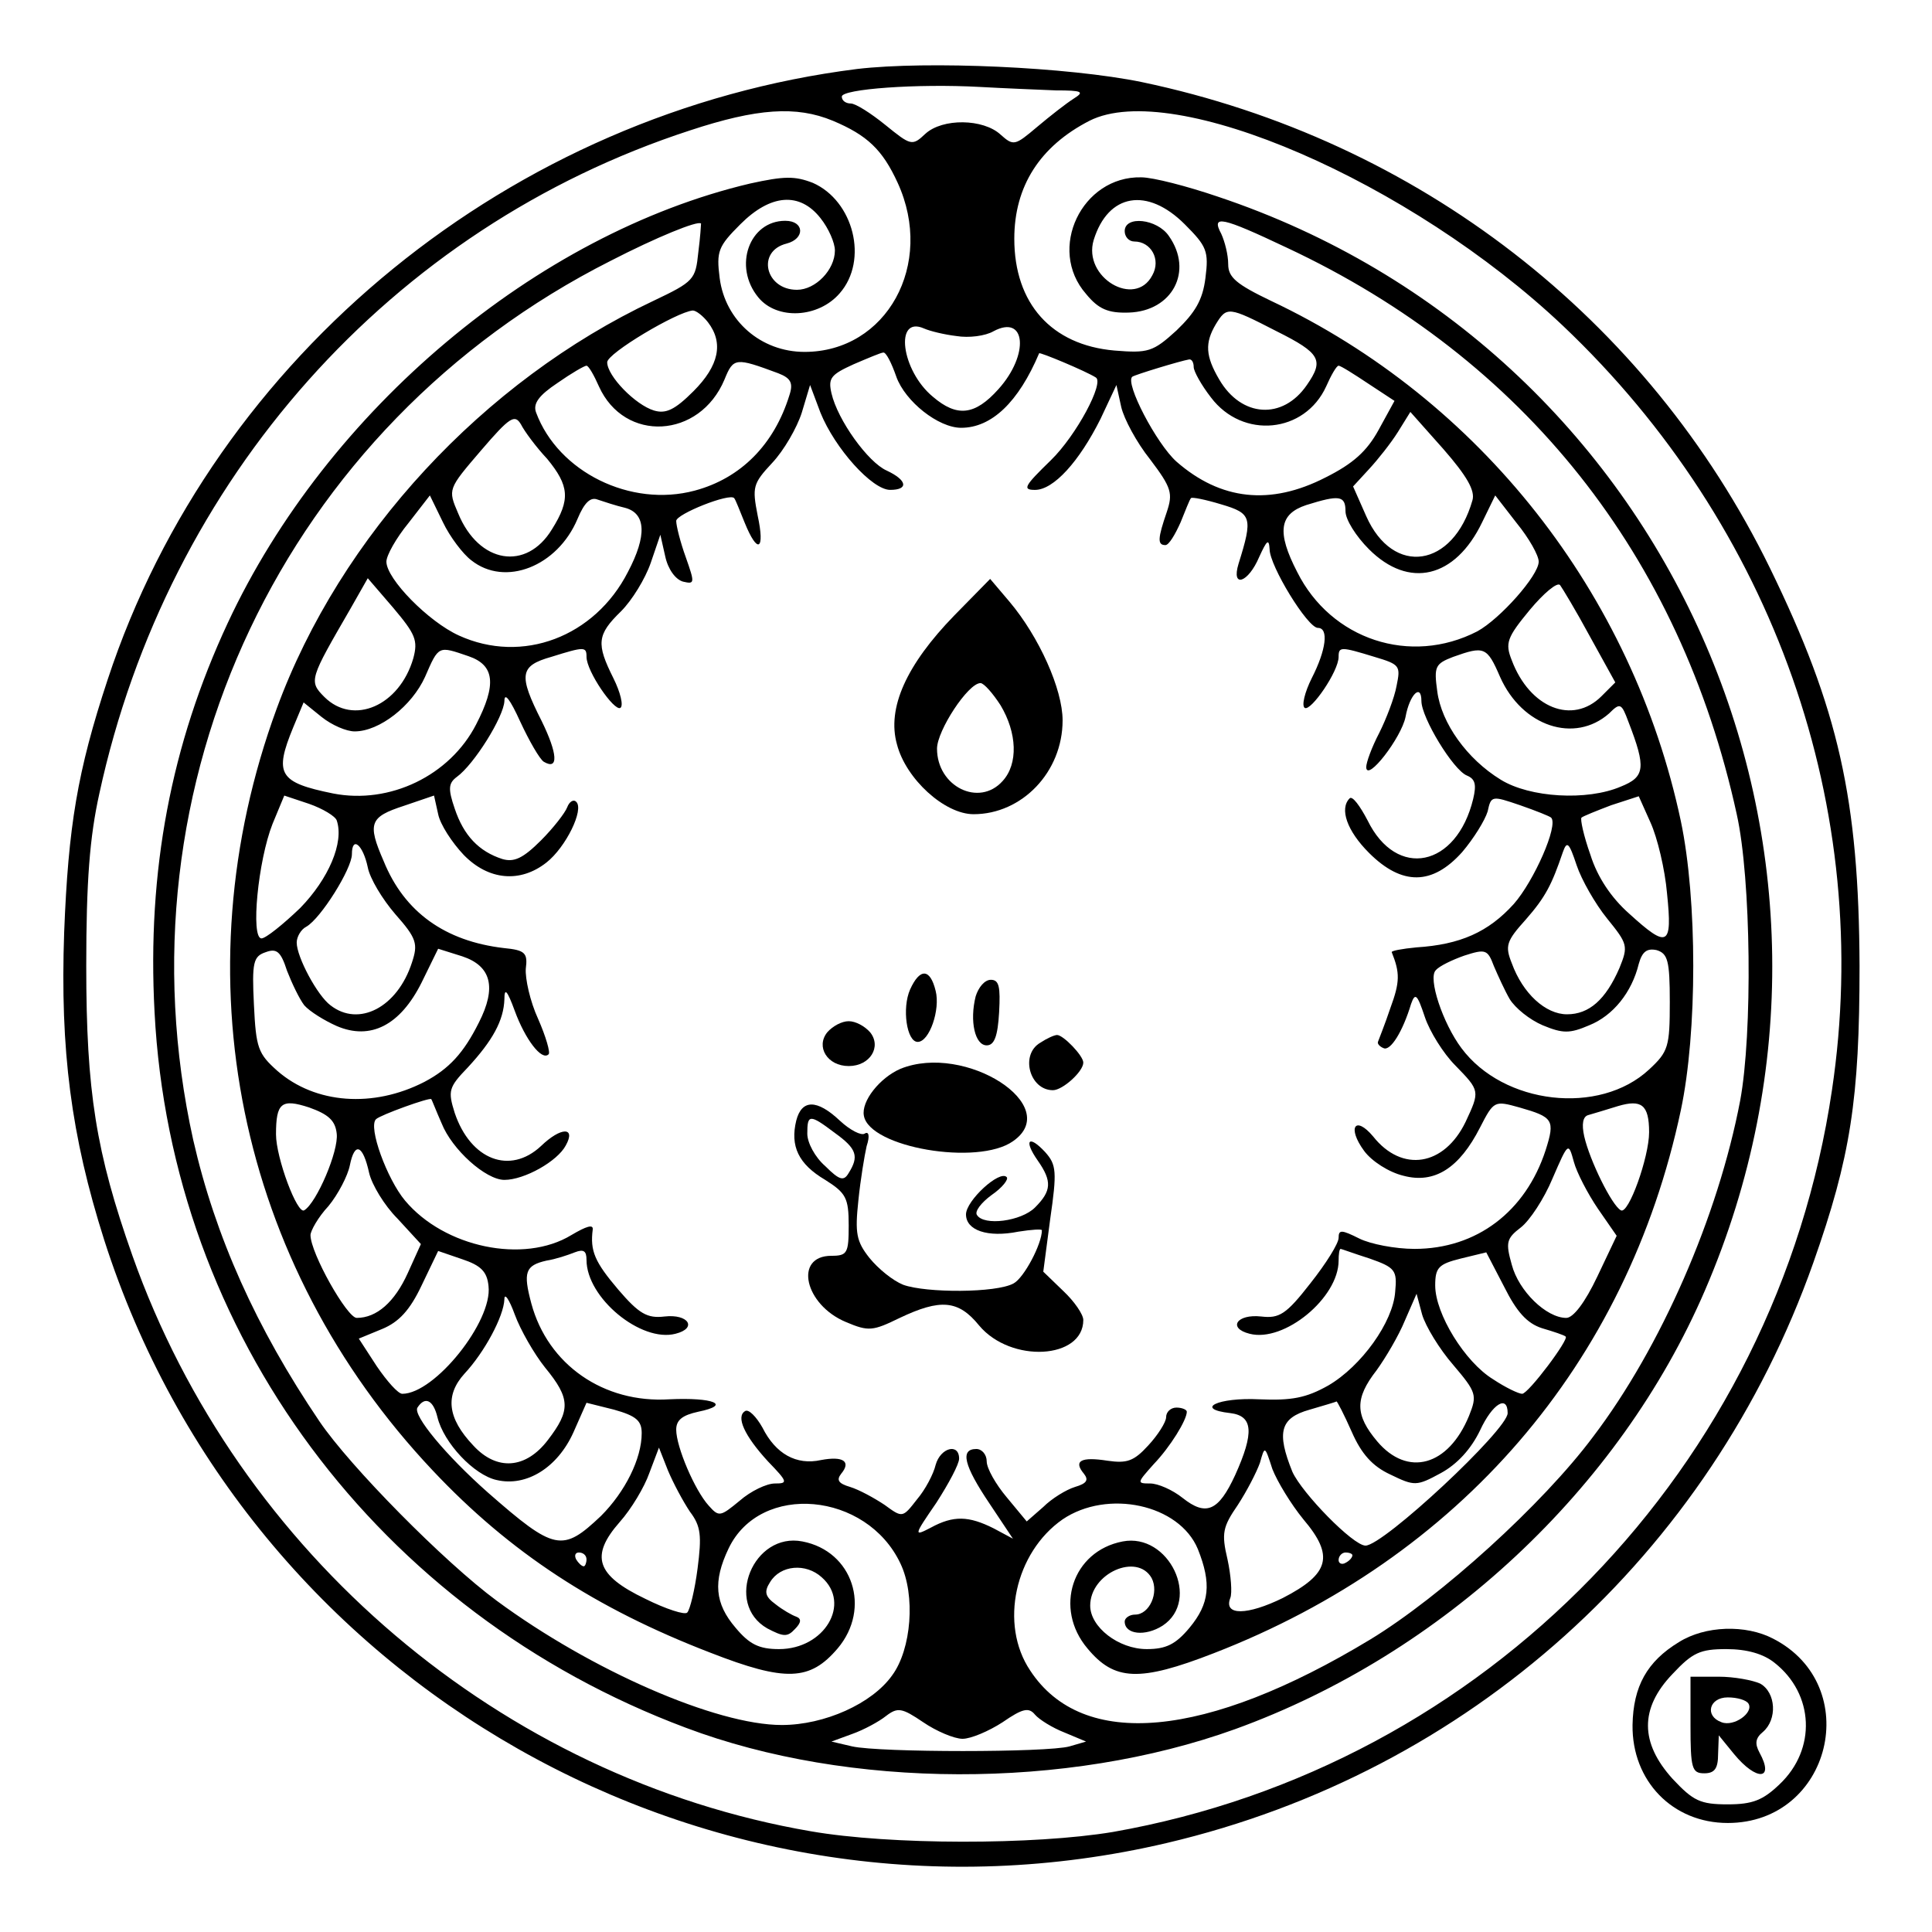<?xml version="1.0" standalone="no"?>
<!DOCTYPE svg PUBLIC "-//W3C//DTD SVG 20010904//EN"
 "http://www.w3.org/TR/2001/REC-SVG-20010904/DTD/svg10.dtd">
<svg version="1.0" xmlns="http://www.w3.org/2000/svg"
 width="280pt" height="280pt" viewBox="0 0 280 280"
 preserveAspectRatio="xMidYMid meet">
<g transform="translate(0,280) scale(0.1,-0.1)"
fill="#000000" stroke="none">
<path d="M1242 2700 c-500 -63 -931 -414 -1086 -885 -44 -133 -57 -213 -63
-366 -6 -171 10 -295 58 -446 207 -647 880 -1029 1540 -874 438 103 787 417
937 841 54 153 67 237 67 430 -1 241 -30 372 -130 577 -177 362 -510 620 -910
704 -107 22 -311 31 -413 19z m288 -31 c39 0 42 -2 26 -12 -11 -7 -34 -25 -53
-41 -32 -27 -34 -28 -53 -11 -25 23 -84 24 -109 1 -19 -18 -21 -17 -58 13 -21
17 -43 31 -50 31 -7 0 -13 4 -13 10 0 11 109 19 200 14 36 -2 85 -4 110 -5z
m-323 -44 c50 -21 72 -42 94 -90 54 -118 -16 -245 -135 -245 -63 0 -115 45
-123 107 -5 39 -2 46 30 78 44 44 86 47 116 9 12 -15 21 -36 21 -47 0 -28 -28
-57 -55 -57 -46 0 -59 56 -15 67 27 7 26 33 -2 33 -52 0 -76 -66 -39 -111 27
-33 87 -30 118 6 42 48 20 134 -39 160 -26 10 -41 10 -91 -1 -309 -73 -613
-328 -757 -637 -82 -176 -117 -359 -106 -564 24 -466 324 -870 770 -1037 236
-89 552 -90 796 -2 301 109 557 348 681 636 274 635 -51 1366 -706 1585 -44
15 -94 28 -111 28 -86 2 -137 -104 -80 -169 18 -22 32 -28 62 -27 63 2 94 60
58 111 -17 25 -64 30 -64 7 0 -8 6 -15 14 -15 24 0 39 -26 26 -49 -25 -48
-101 -3 -85 51 21 68 78 77 132 23 32 -32 35 -39 30 -78 -4 -32 -15 -50 -42
-76 -34 -31 -41 -33 -90 -29 -91 8 -145 68 -145 162 0 76 37 134 109 171 121
61 465 -88 686 -297 306 -290 451 -701 390 -1108 -81 -547 -502 -980 -1042
-1075 -114 -19 -323 -19 -438 1 -448 77 -830 402 -983 834 -53 150 -67 238
-67 420 0 123 5 187 19 250 99 456 423 820 856 961 97 32 154 36 207 14z
m-195 -191 c-4 -39 -6 -42 -65 -70 -246 -116 -454 -340 -546 -591 -142 -387
-57 -804 226 -1104 112 -119 236 -200 402 -264 110 -43 145 -41 185 6 49 58
22 141 -51 155 -71 14 -114 -90 -51 -126 23 -12 29 -13 40 -1 9 9 10 15 2 18
-6 2 -20 10 -30 18 -15 11 -17 18 -8 32 15 25 52 28 75 7 43 -38 4 -104 -62
-104 -29 0 -43 7 -63 31 -30 35 -33 67 -10 115 46 96 200 82 249 -22 22 -46
16 -124 -12 -162 -29 -41 -98 -72 -160 -72 -95 0 -276 79 -413 180 -76 56
-213 195 -257 260 -92 136 -151 268 -183 408 -114 515 132 1035 605 1274 66
34 127 59 131 54 0 -1 -1 -19 -4 -42z m853 7 c344 -161 570 -446 652 -821 21
-94 23 -318 5 -415 -32 -168 -115 -358 -213 -487 -73 -98 -221 -232 -323 -294
-238 -144 -417 -161 -493 -45 -45 67 -22 171 47 219 65 44 169 22 196 -43 20
-50 17 -79 -12 -114 -20 -24 -34 -31 -62 -31 -41 0 -82 32 -82 63 0 47 68 77
89 40 11 -21 -3 -53 -24 -53 -8 0 -15 -5 -15 -10 0 -19 30 -22 55 -6 56 37 9
135 -58 122 -73 -14 -100 -97 -51 -155 39 -47 75 -49 183 -7 356 138 599 419
677 787 24 113 24 305 0 419 -70 330 -291 611 -594 754 -50 24 -62 34 -62 53
0 14 -5 33 -10 44 -15 28 0 25 95 -20z m-839 -108 c23 -30 16 -63 -21 -100
-27 -27 -40 -33 -57 -28 -27 8 -68 50 -68 70 0 13 101 73 124 75 5 0 15 -8 22
-17z m824 -13 c64 -32 69 -42 44 -78 -35 -51 -95 -47 -127 8 -20 34 -21 53 -5
80 16 26 18 26 88 -10z m-464 -7 c18 -3 42 0 54 7 47 25 52 -34 7 -84 -34 -38
-60 -41 -95 -11 -46 38 -56 118 -13 99 9 -4 30 -9 47 -11z m-87 -59 c13 -36
61 -74 94 -74 44 0 83 37 113 108 1 2 68 -26 82 -35 13 -7 -28 -84 -65 -120
-38 -37 -42 -43 -23 -43 27 0 64 41 95 103 l23 49 7 -32 c4 -17 22 -51 42 -76
31 -41 33 -49 24 -76 -13 -38 -14 -48 -2 -48 5 0 14 15 22 33 7 17 13 33 15
35 1 2 21 -2 44 -9 44 -13 46 -19 25 -86 -11 -36 14 -28 30 10 11 24 14 27 15
11 0 -24 55 -114 70 -114 16 0 12 -32 -9 -73 -10 -20 -15 -40 -10 -43 9 -5 49
53 49 74 0 15 3 15 52 0 37 -11 38 -13 32 -42 -3 -17 -15 -48 -25 -68 -11 -21
-19 -43 -19 -50 1 -22 51 43 57 73 6 33 23 49 23 23 0 -24 46 -100 66 -108 12
-5 14 -13 9 -34 -24 -99 -111 -117 -153 -31 -11 21 -22 36 -26 32 -15 -15 -4
-47 28 -79 48 -48 92 -47 135 1 17 20 33 46 37 59 5 23 6 23 47 9 23 -8 43
-16 45 -18 11 -11 -25 -92 -54 -125 -37 -41 -78 -59 -141 -63 -21 -2 -37 -5
-36 -7 12 -30 12 -43 -2 -81 -8 -24 -17 -46 -18 -49 -1 -3 3 -7 8 -9 10 -5 28
24 40 64 6 17 9 14 20 -19 7 -21 27 -53 44 -70 36 -37 36 -37 15 -82 -31 -64
-92 -74 -134 -21 -26 31 -38 13 -13 -21 11 -15 36 -31 57 -36 45 -12 81 11
111 70 20 39 21 39 57 29 49 -14 52 -18 38 -62 -29 -89 -100 -143 -190 -143
-28 0 -64 7 -80 15 -26 13 -30 13 -30 1 0 -8 -18 -37 -41 -66 -35 -45 -45 -51
-71 -48 -36 4 -49 -17 -17 -25 50 -13 129 52 129 106 0 9 1 17 3 17 1 0 20 -7
42 -14 37 -13 40 -17 37 -48 -3 -44 -49 -108 -97 -136 -32 -18 -53 -22 -100
-20 -60 3 -95 -14 -42 -20 33 -4 35 -28 7 -90 -24 -52 -42 -60 -76 -33 -15 12
-36 21 -47 21 -20 0 -19 1 5 28 24 25 48 64 48 76 0 3 -7 6 -15 6 -8 0 -15 -6
-15 -14 0 -7 -12 -26 -26 -41 -21 -23 -31 -26 -59 -22 -38 6 -50 0 -34 -19 7
-9 4 -14 -13 -19 -13 -4 -34 -17 -46 -29 l-24 -21 -29 35 c-16 19 -29 42 -29
52 0 10 -7 18 -15 18 -24 0 -18 -24 19 -79 l34 -51 -28 15 c-36 18 -58 19 -91
1 -25 -13 -25 -12 8 36 18 28 33 56 33 64 0 23 -27 16 -34 -9 -3 -13 -15 -36
-27 -50 -21 -27 -21 -27 -47 -8 -15 10 -37 22 -50 26 -17 5 -20 10 -13 19 15
18 3 26 -29 20 -36 -8 -66 9 -85 47 -9 16 -20 27 -25 24 -14 -8 -1 -36 33 -73
29 -30 29 -32 10 -32 -12 0 -35 -11 -51 -25 -28 -23 -30 -24 -45 -7 -20 22
-47 85 -47 110 0 14 9 21 32 26 49 10 22 21 -42 18 -95 -6 -176 50 -200 139
-12 45 -9 55 22 62 13 2 31 8 41 12 13 5 17 2 17 -11 0 -55 79 -120 129 -107
32 8 19 29 -16 25 -25 -3 -37 4 -67 39 -34 40 -41 56 -37 87 1 8 -9 5 -31 -8
-69 -42 -184 -18 -241 50 -26 31 -54 107 -42 118 6 6 78 32 80 29 1 -1 7 -17
15 -35 15 -38 64 -82 91 -82 29 0 77 27 89 50 15 27 -7 27 -36 -1 -45 -42
-102 -20 -125 48 -10 32 -9 37 19 66 36 39 52 68 53 99 0 17 4 13 15 -17 15
-41 39 -73 49 -63 3 2 -4 26 -15 51 -12 26 -19 59 -18 73 3 23 -1 27 -32 30
-85 10 -144 52 -174 126 -24 55 -20 64 29 80 l44 15 6 -27 c3 -15 20 -41 37
-59 36 -37 82 -41 120 -11 28 22 55 77 43 88 -4 4 -10 0 -13 -8 -3 -8 -20 -30
-38 -48 -26 -26 -39 -32 -56 -27 -34 11 -56 34 -69 73 -10 29 -9 37 3 46 25
18 68 87 69 110 0 13 8 3 23 -30 13 -28 28 -54 34 -58 22 -13 20 12 -3 59 -34
67 -32 80 14 93 48 15 51 15 51 0 0 -21 40 -79 49 -74 5 3 0 23 -10 43 -25 50
-24 63 11 97 16 16 35 47 43 70 l14 41 7 -31 c4 -19 15 -34 26 -37 17 -4 17
-2 4 35 -8 22 -14 46 -14 53 0 10 78 41 84 33 2 -2 8 -18 15 -35 19 -47 30
-41 19 10 -8 41 -7 46 21 76 17 18 36 51 43 73 l12 40 15 -40 c21 -52 75 -112
101 -112 27 0 25 14 -5 28 -27 12 -71 73 -80 112 -5 22 -1 27 32 42 21 9 40
17 43 17 4 1 12 -15 19 -35z m-171 5 c18 -7 22 -14 16 -32 -22 -71 -70 -120
-137 -138 -93 -25 -198 27 -230 113 -5 13 4 25 31 43 20 14 39 25 42 25 3 0
11 -14 18 -30 37 -82 146 -76 182 10 13 32 16 32 78 9z m602 9 c0 -6 11 -26
25 -44 46 -61 136 -52 167 16 7 16 15 30 18 30 3 0 22 -12 43 -26 l38 -25 -23
-42 c-17 -31 -37 -49 -77 -69 -80 -41 -152 -33 -216 23 -29 26 -75 114 -64
123 4 3 70 23 82 25 4 1 7 -4 7 -11z m-937 -133 c32 -39 34 -59 7 -102 -37
-61 -106 -50 -136 23 -15 35 -15 35 33 91 42 49 49 53 58 38 5 -10 22 -33 38
-50z m1341 -60 c-28 -98 -115 -111 -154 -23 l-19 43 23 25 c13 14 32 38 42 54
l18 29 48 -54 c34 -39 46 -60 42 -74z m-1451 -87 c49 -39 125 -9 154 60 10 24
19 32 29 28 9 -3 27 -9 40 -12 30 -8 32 -40 4 -93 -48 -94 -153 -134 -245 -92
-44 20 -105 82 -105 107 0 9 14 34 32 56 l31 40 19 -39 c10 -21 29 -46 41 -55z
m1267 71 c0 -12 15 -36 34 -55 58 -58 125 -42 164 39 l19 39 31 -40 c18 -22
32 -47 32 -56 0 -20 -56 -83 -89 -101 -97 -50 -212 -12 -261 86 -30 58 -26 84
13 97 48 15 57 14 57 -9z m-1351 -213 c-20 -69 -87 -98 -129 -56 -23 23 -21
26 38 128 l25 44 37 -43 c32 -38 36 -47 29 -73z m1705 32 l37 -67 -20 -20
c-42 -42 -104 -17 -130 52 -10 25 -7 33 26 73 20 24 40 41 44 36 3 -4 23 -37
43 -74z m-1625 -29 c38 -13 41 -41 11 -99 -38 -74 -125 -116 -207 -100 -79 16
-86 28 -58 96 l15 36 26 -21 c15 -12 36 -21 48 -21 36 0 83 37 102 79 20 46
19 45 63 30z m1495 -30 c32 -72 108 -97 158 -53 16 16 18 15 28 -12 26 -67 24
-80 -11 -94 -49 -21 -132 -16 -174 10 -49 30 -86 82 -92 128 -5 36 -3 40 23
50 45 16 49 15 68 -29z m-1686 -208 c11 -32 -12 -85 -53 -127 -25 -24 -50 -44
-56 -44 -16 0 -5 113 16 166 l17 41 36 -12 c20 -7 38 -18 40 -24z m1928 -106
c8 -77 1 -80 -55 -29 -26 23 -46 53 -56 85 -10 28 -15 52 -13 54 2 2 22 10 43
18 l40 13 17 -38 c10 -22 21 -68 24 -103z m-1883 38 c3 -16 21 -46 40 -68 31
-35 33 -43 24 -70 -21 -65 -77 -94 -118 -62 -19 14 -49 70 -49 91 0 8 6 19 14
23 21 12 66 84 66 105 0 27 16 14 23 -19z m1796 -74 c30 -37 31 -40 18 -72
-20 -46 -44 -67 -76 -67 -31 0 -64 30 -80 74 -10 25 -8 32 20 63 29 33 38 51
54 98 6 17 9 14 20 -19 7 -21 27 -56 44 -77z m-1888 -126 c8 -9 29 -22 47 -30
49 -21 92 1 123 63 l24 49 35 -11 c42 -14 50 -45 24 -96 -22 -44 -43 -67 -79
-86 -74 -38 -158 -32 -213 16 -28 25 -31 33 -34 96 -3 61 -1 70 17 76 16 6 22
1 31 -27 7 -18 18 -41 25 -50z m1747 9 c8 -13 29 -30 48 -38 29 -12 39 -12 67
0 35 14 62 48 72 89 5 18 12 23 26 20 16 -5 19 -15 19 -75 0 -65 -2 -72 -30
-98 -72 -67 -211 -51 -272 31 -27 36 -49 102 -37 113 5 6 24 15 41 21 31 10
34 9 43 -15 6 -14 16 -36 23 -48z m-1700 -195 c3 -25 -29 -100 -47 -111 -10
-7 -41 76 -41 110 0 46 8 52 48 39 28 -10 38 -19 40 -38z m1902 2 c0 -36 -30
-120 -41 -113 -13 7 -45 72 -53 107 -4 18 -2 29 6 31 7 2 27 8 43 13 34 10 45
2 45 -38z m-1855 -59 c4 -17 22 -47 41 -66 l34 -37 -19 -42 c-19 -42 -45 -65
-74 -65 -14 0 -67 94 -67 120 0 6 11 26 26 42 14 17 28 44 31 59 7 35 19 30
28 -11z m1781 -52 l27 -39 -28 -59 c-18 -38 -35 -60 -45 -60 -29 0 -69 39 -79
77 -9 32 -8 38 13 54 13 10 34 42 46 71 23 53 23 53 31 24 4 -15 20 -46 35
-68z m-1608 -112 c6 -51 -78 -156 -125 -156 -6 0 -22 18 -37 40 l-26 40 34 14
c24 10 40 27 57 63 l24 50 35 -12 c27 -9 36 -18 38 -39z m1527 -61 c17 -5 32
-10 34 -12 6 -3 -54 -83 -63 -83 -5 0 -24 9 -42 21 -41 25 -84 95 -84 136 0
26 5 31 37 39 l37 9 26 -50 c18 -36 33 -53 55 -60z m-1445 -57 c37 -45 37 -62
4 -105 -32 -42 -74 -45 -108 -8 -38 40 -41 73 -13 104 29 31 57 83 58 108 0
10 7 0 15 -22 8 -22 28 -57 44 -77z m1316 4 c34 -40 35 -44 23 -74 -30 -73
-89 -89 -133 -37 -32 38 -33 62 -1 103 13 18 32 50 41 72 l17 39 8 -30 c5 -17
25 -50 45 -73z m-1472 -76 c9 -37 53 -84 86 -91 43 -10 88 18 111 69 l19 43
40 -10 c32 -9 40 -16 40 -34 0 -37 -24 -85 -59 -120 -56 -53 -67 -51 -164 34
-61 54 -109 112 -102 123 11 17 23 11 29 -14z m1325 -21 c14 -32 30 -50 56
-62 35 -17 38 -17 73 2 24 13 44 35 57 62 18 39 40 52 40 25 0 -24 -180 -192
-206 -192 -18 0 -92 76 -106 107 -23 57 -18 78 25 90 20 6 38 11 39 12 1 0 11
-19 22 -44z m-959 -116 c16 -21 17 -35 11 -82 -4 -31 -11 -60 -15 -64 -3 -4
-31 5 -61 20 -71 34 -80 62 -37 111 17 19 36 51 43 71 l14 37 13 -33 c8 -19
22 -45 32 -60z m889 -11 c45 -53 38 -79 -30 -114 -51 -25 -86 -26 -76 0 3 7 1
33 -4 56 -9 38 -7 47 15 79 13 20 27 47 32 61 7 25 7 25 18 -9 7 -18 27 -51
45 -73z m-1039 -58 c0 -5 -2 -10 -4 -10 -3 0 -8 5 -11 10 -3 6 -1 10 4 10 6 0
11 -4 11 -10z m1110 6 c0 -3 -4 -8 -10 -11 -5 -3 -10 -1 -10 4 0 6 5 11 10 11
6 0 10 -2 10 -4z m-565 -266 c12 0 38 11 58 24 29 20 38 22 47 11 6 -7 25 -19
43 -26 l31 -13 -24 -7 c-32 -9 -275 -9 -315 0 l-30 7 30 11 c17 6 39 18 49 26
17 13 23 12 54 -9 19 -13 45 -24 57 -24z"/>
<path d="M1383 1908 c-69 -71 -98 -134 -83 -187 13 -50 69 -101 111 -101 70 0
129 61 129 136 0 45 -34 121 -77 172 l-28 33 -52 -53z m67 -130 c24 -40 26
-85 3 -110 -34 -38 -95 -8 -95 47 0 26 45 95 63 95 5 0 18 -15 29 -32z"/>
<path d="M1319 1366 c-12 -27 -5 -76 11 -76 17 0 33 47 26 74 -8 33 -23 33
-37 2z"/>
<path d="M1414 1356 c-9 -36 -1 -71 16 -71 11 0 16 13 18 48 2 37 0 47 -12 47
-9 0 -18 -11 -22 -24z"/>
<path d="M1199 1304 c-17 -21 0 -49 31 -49 31 0 48 28 31 49 -8 9 -21 16 -31
16 -10 0 -23 -7 -31 -16z"/>
<path d="M1508 1289 c-30 -17 -16 -69 18 -69 14 0 44 27 44 40 0 10 -29 40
-38 40 -4 0 -15 -5 -24 -11z"/>
<path d="M1305 1251 c-30 -13 -57 -47 -53 -68 8 -46 165 -73 216 -37 74 51
-69 143 -163 105z"/>
<path d="M1154 1176 c-9 -37 3 -63 42 -86 30 -19 34 -26 34 -66 0 -40 -2 -44
-25 -44 -55 0 -39 -71 21 -96 33 -14 39 -13 78 6 59 28 85 26 115 -11 46 -55
151 -49 151 8 0 8 -13 27 -29 42 l-29 28 10 76 c10 69 9 79 -7 97 -24 26 -32
18 -11 -12 21 -30 20 -44 -4 -68 -20 -20 -74 -27 -84 -11 -4 5 6 18 21 29 16
11 25 23 22 26 -10 11 -59 -34 -59 -54 0 -23 31 -34 76 -25 19 3 34 4 34 2 0
-20 -26 -69 -41 -77 -25 -14 -127 -14 -160 -2 -15 6 -36 23 -49 39 -19 24 -21
36 -16 83 3 30 9 66 12 79 5 15 3 22 -3 18 -5 -3 -21 5 -36 19 -33 31 -55 31
-63 0z m56 -18 c32 -23 35 -34 20 -58 -7 -12 -13 -11 -34 10 -15 13 -26 34
-26 47 0 28 3 29 40 1z"/>
<path d="M2433 420 c-46 -28 -66 -64 -67 -120 -1 -81 58 -142 138 -142 150 0
198 199 66 267 -40 21 -99 19 -137 -5z m139 -30 c57 -45 61 -125 7 -176 -24
-23 -39 -29 -75 -29 -40 0 -50 5 -80 37 -47 52 -48 102 0 152 29 31 40 36 78
36 30 0 54 -7 70 -20z"/>
<path d="M2450 300 c0 -63 2 -70 20 -70 15 0 20 7 20 28 l1 27 22 -27 c33 -40
59 -38 37 2 -7 13 -6 21 5 30 21 18 19 57 -4 70 -11 5 -38 10 -60 10 l-41 0 0
-70z m84 31 c8 -13 -21 -34 -39 -27 -25 9 -18 36 9 36 14 0 27 -4 30 -9z"/>
</g>
</svg>
